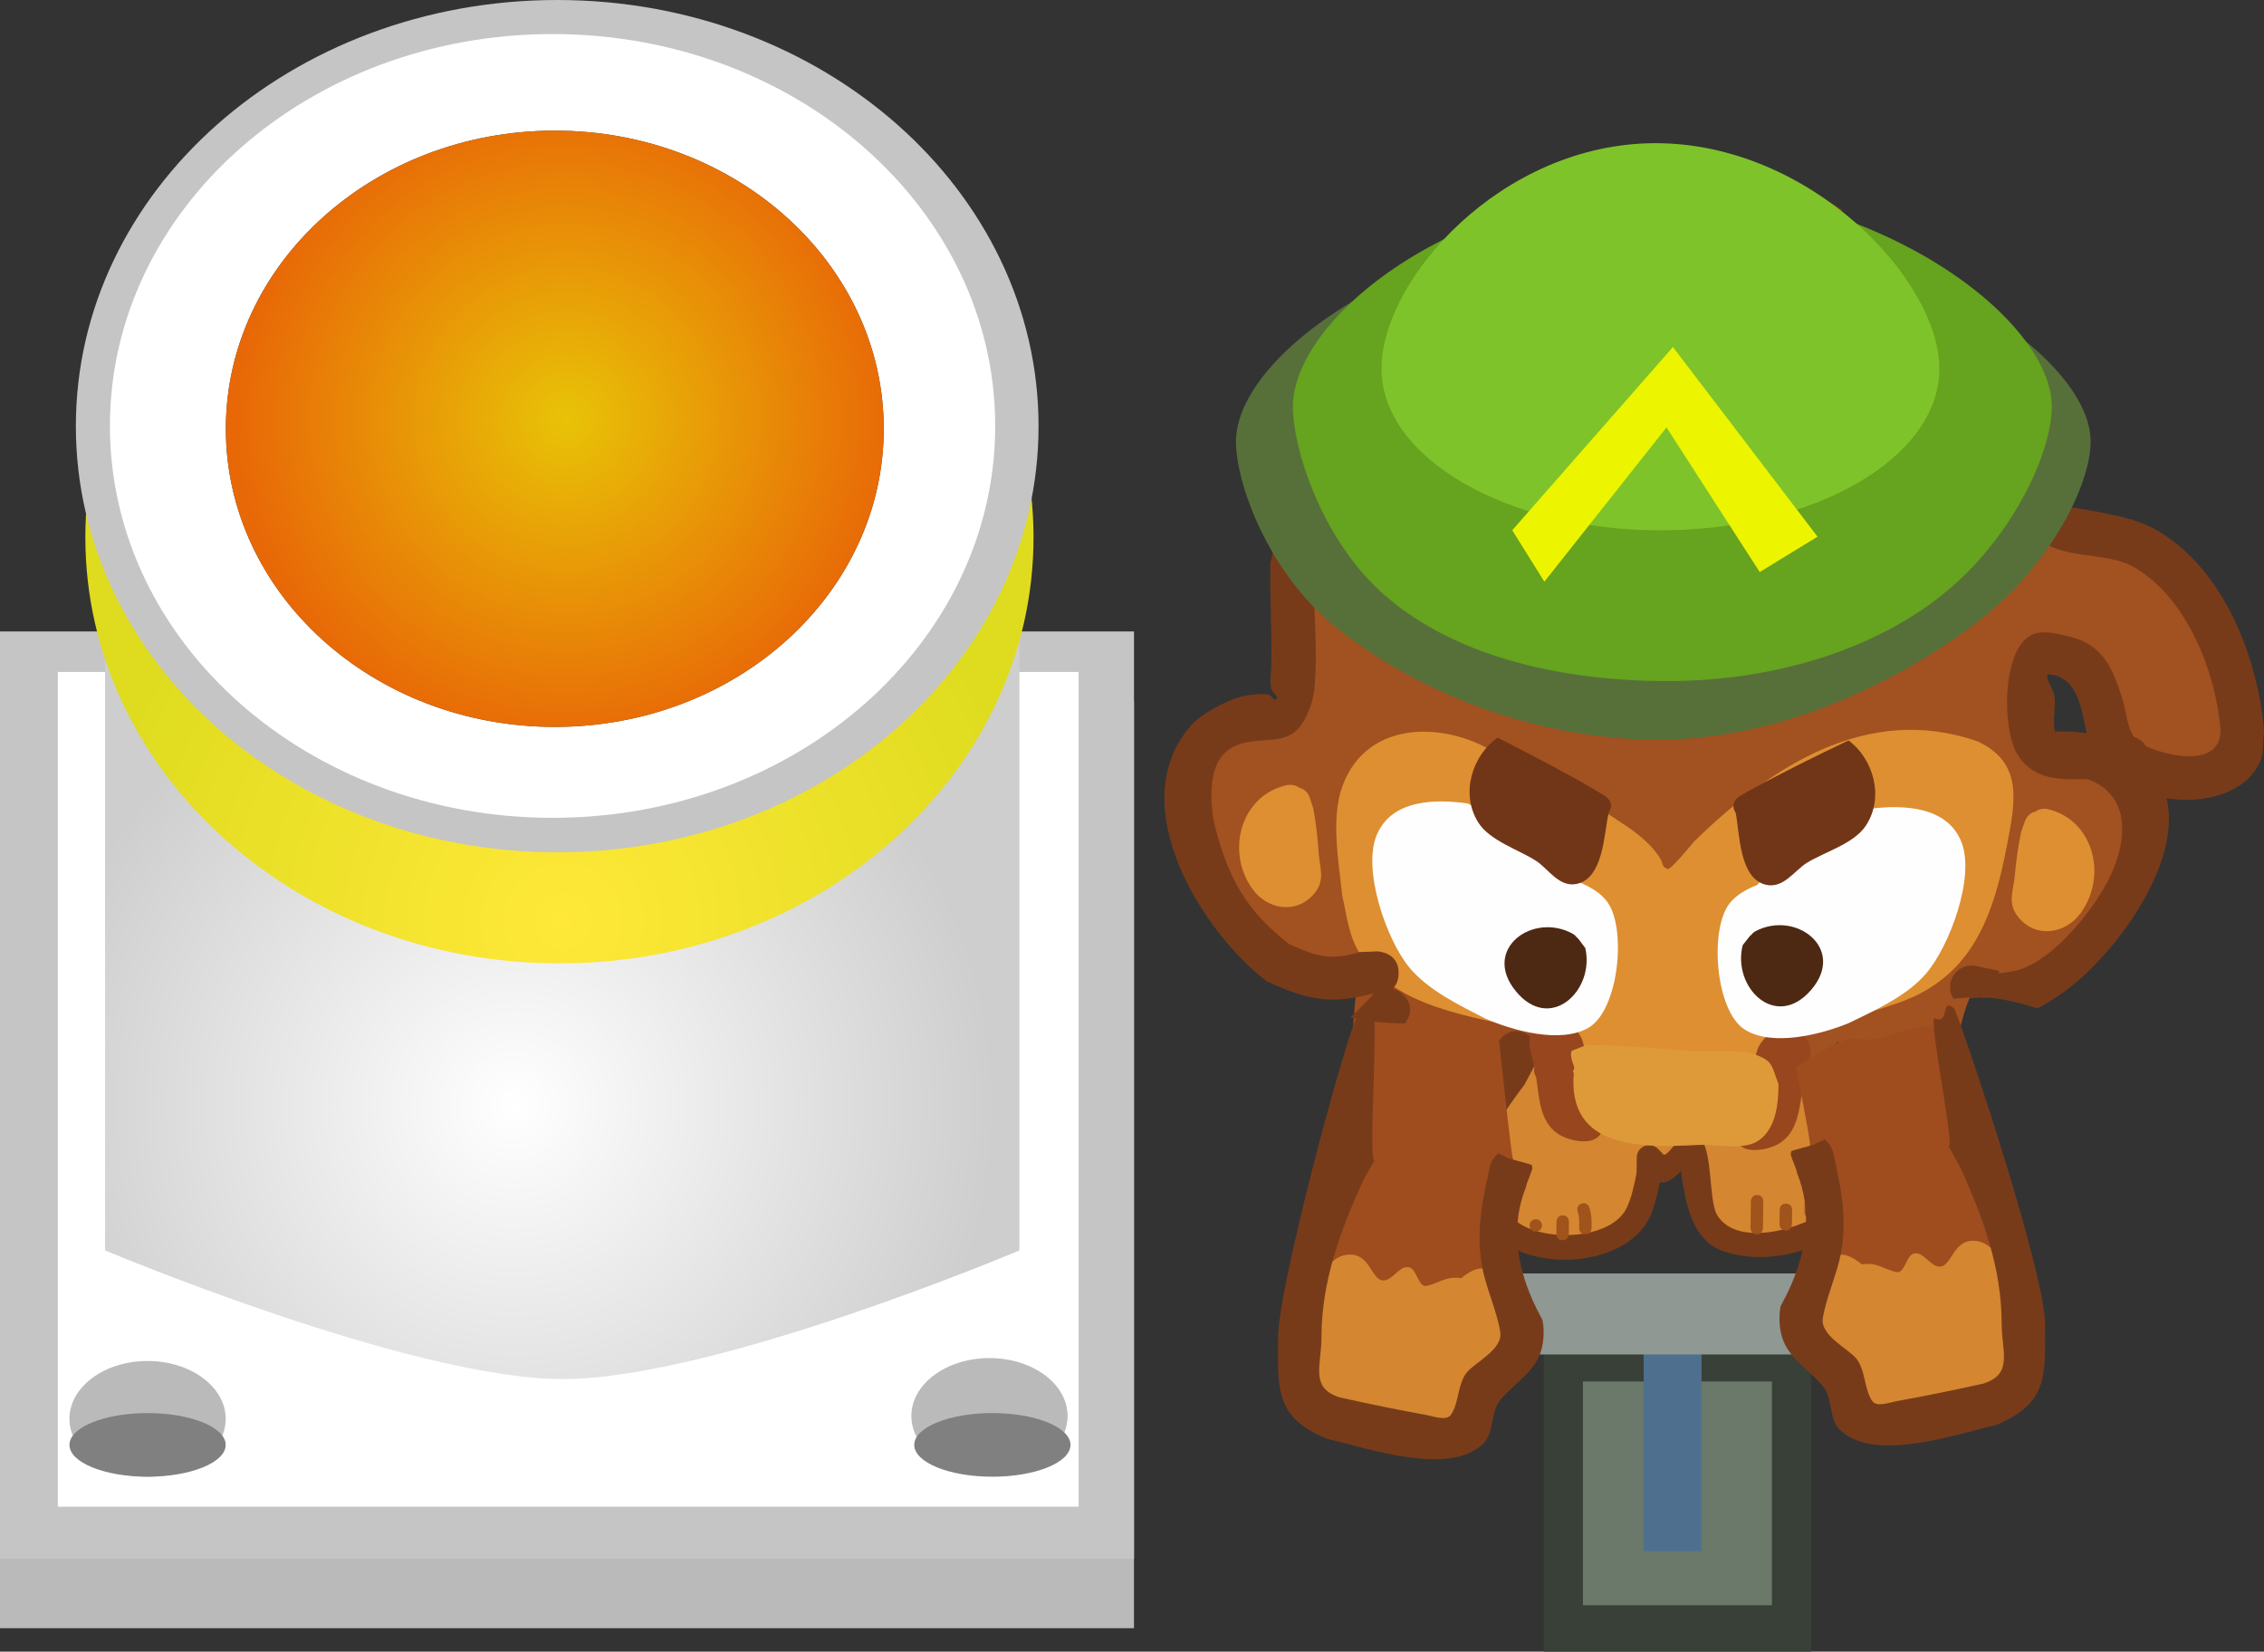 <svg version="1.1" xmlns="http://www.w3.org/2000/svg" xmlns:xlink="http://www.w3.org/1999/xlink" width="159.138" height="116.082" viewBox="0,0,159.138,116.082"><rect x="0" y="0" width="159.138" height="116.082" fill="#333333" stroke="none"/><defs><radialGradient cx="196.586" cy="200.464" r="33.834" gradientUnits="userSpaceOnUse" id="color-1"><stop offset="0" stop-color="#ffffff"/><stop offset="1" stop-color="#cecece"/></radialGradient><radialGradient cx="199.985" cy="187.542" r="33.324" gradientUnits="userSpaceOnUse" id="color-2"><stop offset="0" stop-color="#ffe838"/><stop offset="1" stop-color="#dfdc1f"/></radialGradient><radialGradient cx="200.224" cy="152.249" r="23.122" gradientUnits="userSpaceOnUse" id="color-3"><stop offset="0" stop-color="#e8c307"/><stop offset="1" stop-color="#e86807"/></radialGradient></defs><g transform="translate(-160.431,-122.783)"><g data-paper-data="{&quot;isPaintingLayer&quot;:true}" fill-rule="nonzero" stroke="none" stroke-linejoin="miter" stroke-miterlimit="10" stroke-dasharray="" stroke-dashoffset="0" style="mix-blend-mode: normal"><path d="M160.431,237.217v-65.173h79.709v65.173z" fill="#bababa" stroke-width="0" stroke-linecap="butt"/><path d="M160.431,232.337v-65.173h79.709v65.173z" fill="#c5c5c5" stroke-width="0" stroke-linecap="butt"/><path d="M164.498,228.676v-58.665h71.75v58.665z" fill="#ffffff" stroke-width="0" stroke-linecap="butt"/><path d="M235.473,222.3c0,2.246 -2.458,4.067 -5.491,4.067c-3.032,0 -5.491,-1.821 -5.491,-4.067c0,-2.246 2.458,-4.067 5.491,-4.067c3.032,0 5.491,1.821 5.491,4.067z" fill="#bababa" stroke-width="0" stroke-linecap="butt"/><path d="M176.295,222.503c0,2.246 -2.458,4.067 -5.491,4.067c-3.032,0 -5.491,-1.821 -5.491,-4.067c0,-2.246 2.458,-4.067 5.491,-4.067c3.032,0 5.491,1.821 5.491,4.067z" fill="#bababa" stroke-width="0" stroke-linecap="butt"/><path d="M176.295,224.334c0,1.235 -2.458,2.237 -5.491,2.237c-3.032,0 -5.491,-1.002 -5.491,-2.237c0,-1.235 2.458,-2.237 5.491,-2.237c3.032,0 5.491,1.002 5.491,2.237z" fill="#808080" stroke-width="0" stroke-linecap="butt"/><path d="M235.676,224.334c0,1.235 -2.458,2.237 -5.491,2.237c-3.032,0 -5.491,-1.002 -5.491,-2.237c0,-1.235 2.458,-2.237 5.491,-2.237c3.032,0 5.491,1.002 5.491,2.237z" fill="#808080" stroke-width="0" stroke-linecap="butt"/><path d="M167.817,210.664v-58.625h64.267v58.626c0,0 -21.341,9.042 -32.101,9.042c-10.662,0 -32.166,-9.042 -32.166,-9.042z" fill="url(#color-1)" stroke-width="0" stroke-linecap="butt"/><path d="M233.078,160.541c0,16.542 -14.919,29.951 -33.324,29.951c-18.404,0 -33.324,-13.41 -33.324,-29.951c0,-16.542 14.919,-29.951 33.324,-29.951c18.404,0 33.324,13.41 33.324,29.951z" fill="url(#color-2)" stroke-width="0" stroke-linecap="butt"/><path d="M233.431,152.734c0,16.542 -15.148,29.951 -33.834,29.951c-18.686,0 -33.834,-13.41 -33.834,-29.951c0,-16.542 15.148,-29.951 33.834,-29.951c18.686,0 33.834,13.41 33.834,29.951z" fill="#c5c5c5" stroke-width="0" stroke-linecap="butt"/><path d="M230.384,152.719c0,15.212 -13.93,27.543 -31.113,27.543c-17.183,0 -31.113,-12.331 -31.113,-27.543c0,-15.212 13.93,-27.543 31.113,-27.543c17.183,0 31.113,12.331 31.113,27.543z" fill="#ffffff" stroke-width="0" stroke-linecap="butt"/><path d="M222.55,152.918c0,11.573 -10.352,20.954 -23.122,20.954c-12.77,0 -23.122,-9.381 -23.122,-20.954c0,-11.573 10.352,-20.954 23.122,-20.954c12.77,0 23.122,9.381 23.122,20.954z" fill="#434343" stroke-width="0" stroke-linecap="butt"/><path d="M268.946,238.864v-22.237h18.786v22.237z" fill="#384038" stroke-width="0" stroke-linecap="butt"/><path d="M271.696,235.604v-15.726h13.286v15.726z" fill="#6a796a" stroke-width="0" stroke-linecap="butt"/><path d="M275.967,231.808v-18.407h4.067v18.407z" fill="#4e708e" stroke-width="0" stroke-linecap="butt"/><path d="M222.55,152.918c0,11.573 -10.352,20.954 -23.122,20.954c-12.77,0 -23.122,-9.381 -23.122,-20.954c0,-11.573 10.352,-20.954 23.122,-20.954c12.77,0 23.122,9.381 23.122,20.954z" fill="url(#color-3)" stroke-width="0" stroke-linecap="butt"/><path d="M288.227,196.347c-0.068,-0.096 -0.121,-0.22 -0.151,-0.379c-0.161,-0.856 0.695,-1.016 0.695,-1.016l0.707,-0.126c2.594,-0.83 6.216,-2.974 8.704,-2.971c0.439,0.335 0.882,0.673 1.321,1.021c-2.862,0.04 -4.698,0.559 -7.459,1.489c-1.384,0.092 -2.383,1.6 -3.296,2.582c-0.038,-0.025 -0.077,-0.049 -0.116,-0.073c0,0 -0.311,-0.192 -0.406,-0.528z" data-paper-data="{&quot;index&quot;:null}" fill="#9f4d1e" stroke-width="0.5" stroke-linecap="butt"/><path d="M256.414,190.214c0.095,-0.036 2.508,1.97 2.585,1.958c1.754,-0.268 3.348,1.155 4.942,1.618c0.947,0.275 1.736,0.083 2.239,0.553c0.04,-0.013 0.08,-0.027 0.121,-0.04l0.001,-0.043l1.181,0.014c0.481,0.006 0.866,0.4 0.86,0.881c-0.006,0.481 -0.4,0.866 -0.881,0.86l-0.838,-0.01c-1.132,0.379 -1.164,1.258 -1.315,2.04c-0.259,-0.616 -0.628,-1.172 -1.105,-1.589c-0.824,-0.721 -1.264,1.363 -2.081,0.637c-1.985,-0.147 -4.848,1.431 -6.82,0.744c0.248,-1.684 0.313,-7.317 1.112,-7.624z" data-paper-data="{&quot;index&quot;:null}" fill="#9f4d1e" stroke-width="0.5" stroke-linecap="butt"/><path d="M267.03,197.025c1.997,-0.568 4.291,1.027 6.068,1.656c2.164,0.766 4.681,0.461 6.887,0.049c2.722,-0.352 5.856,-2.66 8.651,-1.663c-0.066,0.068 -0.131,0.132 -0.196,0.193c-0.098,0.092 -0.843,0.647 -0.849,0.765c-0.023,0.477 0.916,1.135 1.092,1.509c1.979,1.995 2.677,4.429 2.677,7.181c0,0.218 -0.006,0.432 -0.017,0.645c-0.548,0.535 -1.233,0.983 -2.061,1.307c-1.937,1.131 -5.031,2.726 -7.398,2.07c-2.499,-0.692 -2.174,-4.246 -3.361,-5.899c-0.809,-1.127 -1.98,0.323 -2.166,1.026c-0.167,0.632 -0.344,1.264 -0.592,1.868c-1.156,2.232 -3.633,3.088 -6.341,2.677c-0.827,-0.126 -2.213,0.545 -2.907,-0.059c-0.954,-0.831 -1.783,-2.385 -2.186,-3.982c0.479,-1.609 0.865,-3.31 1.272,-4.838c0.281,-1.055 0.172,-2.384 -0.307,-3.509c0.422,-0.439 0.987,-0.785 1.732,-0.997z" data-paper-data="{&quot;index&quot;:null}" fill="#d48631" stroke-width="0.5" stroke-linecap="butt"/><path d="M264.095,203.905l0.319,-0.327c-0.326,-1.737 -0.426,-3.815 0.594,-5.209c0.375,1.003 0.443,2.161 0.205,3.057c-0.342,1.287 -0.67,2.707 -1.052,4.088c-0.084,-0.555 -0.11,-1.101 -0.065,-1.608z" data-paper-data="{&quot;index&quot;:null}" fill="#d48631" stroke-width="0.5" stroke-linecap="butt"/><path d="M291.768,206.715c0,-2.809 -0.709,-5.392 -2.754,-7.419c-0.142,-0.269 -1.012,-0.962 -1.02,-1.206c-0.002,-0.056 0.638,-0.548 1.03,-0.865c4.019,1.804 5.151,6.721 2.743,9.674c0.001,-0.061 0.001,-0.123 0.001,-0.184z" data-paper-data="{&quot;index&quot;:null}" fill="#d48631" stroke-width="0.5" stroke-linecap="butt"/><path d="M272.815,143.703c0.22,-1.229 0.09,-4.634 1.468,-5.299c1.519,-0.732 1.92,0.915 2.871,0.787c0.469,-0.063 0.279,-4.411 0.312,-4.531c0.143,-0.531 0.361,-1.139 0.83,-1.426c0.274,-0.167 0.565,0.399 0.885,0.379c0.157,-0.01 -0.231,-0.253 -0.233,-0.413c1.907,0.113 4.135,0.647 5.704,1.585c0.046,0.019 0.093,0.038 0.14,0.057c0.016,0.065 0.032,0.129 0.046,0.195c0.101,0.458 -0.222,1.215 0.213,1.39c0.182,0.073 0.59,-0.006 0.982,-0.064c0.184,-0.027 0.397,-0.364 0.582,-0.691c0.199,0.098 0.399,0.199 0.598,0.302c0.203,1.337 0.521,3.685 0.591,3.975c0.549,2.255 -0.477,3.242 -0.478,5.535c0.046,0.036 0.071,0.062 0.071,0.062l0.32,0.328c2.346,2.411 5.983,3.069 8.618,5.227c2.247,1.845 4.209,3.514 5.927,5.915c0.704,0.985 1.266,2.939 2.035,3.723c0.535,0.545 3.587,0.222 4.353,0.386c2.37,0.508 3.979,2.063 5.607,3.733c2.02,2.414 4.655,6.125 3.471,9.516c-0.285,0.815 -0.782,1.199 -1.361,1.767c-3.564,3.497 -7.123,0.21 -8.204,-3.675c-0.316,-0.815 -0.498,-1.66 -0.997,-2.39c-0.885,-1.296 -3.854,-2.883 -5.017,-0.91c-1.565,2.656 1.887,5.255 3.896,6.079c1.277,0.568 2.959,1.256 3.768,2.478c1.771,2.675 -0.172,7.663 -2.141,9.788c-0.88,0.949 -4.021,3.209 -7.613,5.38c-0.169,-0.01 -0.336,-0.016 -0.5,-0.016c-2.894,0.034 -4.736,0.553 -7.515,1.49c-1.541,0.103 -2.606,1.961 -3.604,2.894c-0.071,0.066 -0.475,0.371 -0.699,0.582c-0.272,-0.066 -0.497,-0.18 -0.666,-0.348c-0.143,-0.408 -1.429,-1.298 -1.138,-1.911c2.052,-4.319 14.843,-12.626 15.359,-15.441c0.232,-1.265 0.188,-3.469 -1.146,-3.8c-1.366,-0.34 -3.534,0.143 -4.988,0.125c-4.888,-0.059 -8.679,0.755 -12.427,3.998c-1.144,0.99 -1.816,2.683 -2.805,3.825c-0.381,0.439 -0.667,1.24 -1.248,1.218c-0.882,-0.032 -1.337,-1.53 -1.593,-2.188c-0.549,-1.536 -2.954,-0.848 -4.186,-1.827c-2.757,-2.192 -5.316,-5.129 -8.297,-6.081c-2.026,-0.647 -3.373,-1.361 -5.376,-0.589c-0.768,0.372 -2.737,1.118 -3.194,1.877c-1.066,1.77 0.049,6.271 0.18,8.243c0.074,1.118 2.035,4.898 0.951,5.727c-0.975,0.746 -5.883,-0.375 -6.941,-0.81c-3.484,-2.144 -7.127,-8.651 -5.137,-12.799c0.869,-1.812 3.015,-2.764 4.921,-3.033c1.118,-0.158 2.054,-0.512 1.836,-0.719c0.664,-3.763 0.392,-6.466 0.745,-10.322c0.163,-1.778 0.769,-3.713 1.233,-5.442c0.481,-1.792 1.19,-3.003 2.122,-4.515c2.084,-2.058 4.878,-3.827 7.595,-5.03c2.819,-1.248 6.671,-1.572 9.094,-3.504c0,0 0.016,-0.012 0.045,-0.031c0.045,-0.254 0.091,-0.507 0.136,-0.761z" data-paper-data="{&quot;index&quot;:null}" fill="#a25121" stroke-width="0.5" stroke-linecap="butt"/><path d="M289.303,196.985c0.703,-0.758 -0.162,-3.81 1.038,-3.874c2.709,-0.895 6.659,-1.361 9.449,-1.356c-1.67,0.989 -1.436,5.362 -3.149,6.433c-2.616,1.635 -7.057,-0.195 -8.461,-0.283c0.334,-0.283 1.007,-0.795 1.122,-0.92z" data-paper-data="{&quot;index&quot;:null}" fill="#a25121" stroke-width="0.5" stroke-linecap="butt"/><path d="M266.078,176.171c3.108,0.972 5.944,2.858 8.631,4.641c0.883,0.586 1.885,1.408 2.424,2.317c0.235,0.397 0.08,0.548 0.504,0.731c0.22,0.095 1.674,-1.704 1.845,-1.904c5.35,-5.23 12.143,-9.778 19.938,-7.074c3.236,1.486 2.662,4.247 2.116,7.136c-0.95,5.028 -2.391,9.341 -7.538,11.202c-2.316,0.833 -4.793,1.385 -7.074,2.261c-1.071,0.411 -1.421,1.326 -2.69,1.561c-3.266,0.605 -7.493,-0.428 -10.856,-0.472c-2.239,0.189 -3.245,-0.909 -5.286,-1.381c-4.045,-0.935 -9.509,-1.544 -12.048,-5.344c-0.821,-1.229 -0.942,-2.73 -1.273,-4.138c-0.233,-2.345 -0.812,-5.401 0.016,-7.665c1.78,-4.868 7.585,-4.516 11.011,-2.177c0,0 0.163,0.111 0.28,0.306z" data-paper-data="{&quot;index&quot;:null}" fill="#de8f31" stroke-width="0.5" stroke-linecap="butt"/><path d="M297.501,192.148c0.01,-0.842 0.701,-1.516 1.542,-1.506c0.113,0.001 0.223,0.015 0.329,0.04l1.586,0.337l-0.037,0.172c0.349,-0.04 0.697,-0.089 1.042,-0.156c2.469,-0.479 5.172,-3.788 6.351,-5.824c1.818,-3.138 1.951,-6.585 -1.174,-7.675c-1.791,0.06 -3.684,0.112 -4.838,-1.624c-1.185,-1.782 -1.173,-7.408 0.887,-8.484c0.793,-0.414 1.81,-0.11 2.682,0.089c2.42,0.554 3.117,2.354 3.765,4.463c0.259,0.844 0.3,1.888 0.797,2.597c0.285,0.092 0.626,0.277 0.829,0.648c1.738,0.776 5.187,1.474 5.258,-1.088c-0.316,-4.035 -2.299,-9.181 -5.918,-11.393c-1.861,-1.138 -4.252,-0.671 -6.153,-1.618c-2.107,-1.049 -2.143,-2.569 -3.331,-4.287c-1.604,-2.319 -3.615,-4.006 -5.555,-5.986c-1.968,-1.817 -5.976,-1.811 -7.559,-3.818c-1.368,-1.735 -0.871,-5.427 -1.047,-7.461c-0.059,-0.686 -0.411,-2.199 -0.641,-3.392c-0.517,0.347 -0.918,1.189 -1.453,0.96c-0.907,-0.39 -1.117,-1.631 -1.61,-2.487c-0.129,-0.224 -0.257,-0.452 -0.382,-0.683c0.644,0.224 1.25,0.496 1.781,0.813c1.691,0.688 3.633,1.699 5.261,2.734c0.218,1.708 0.004,3.681 0.195,5.128c0.11,0.836 -0.184,1.821 0.3,2.512c0.479,0.685 1.631,0.388 2.411,0.687c1.882,0.72 3.342,1.478 4.854,2.806c2.914,2.997 5.016,5.748 7.335,9.167c0.476,0.702 1.296,0.633 2.015,0.776c1.773,0.353 3.574,0.59 5.155,1.539c4.621,2.773 6.986,8.936 7.391,14.054c-0.112,0.754 0.013,1.585 -0.336,2.263c-1.11,2.158 -3.899,2.827 -6.515,2.443c1.102,4.593 -3.537,10.731 -6.735,13.244c-0.517,0.406 -1.426,1.051 -2.361,1.522c-1.358,-0.462 -2.798,-0.784 -4.062,-0.784c-0.656,0.008 -1.257,0.04 -1.828,0.097c-0.149,-0.239 -0.234,-0.522 -0.23,-0.824zM305.239,174.184l0.8,0.017c0.415,0.05 0.76,0.082 1.068,0.115c-0.394,-1.83 -0.644,-3.924 -2.607,-4.135c-0.51,-0.055 0.253,0.996 0.333,1.503c0.132,0.836 -0.158,1.728 0.047,2.543c0.207,-0.045 0.358,-0.043 0.358,-0.043z" data-paper-data="{&quot;index&quot;:null}" fill="#783b1a" stroke-width="0.5" stroke-linecap="butt"/><path d="M280.275,133.827c-0.257,0.466 -1.014,0.442 -1.348,0.857c-0.479,0.594 -0.094,3.302 -0.102,3.995c0,0 -0.004,0.363 -0.186,0.732c0.1,0.393 0.057,0.892 -0.448,1.385c-1.091,1.065 -2.155,-0.026 -2.155,-0.026l-0.47,-0.626c-0.112,-0.275 -0.265,-0.528 -0.432,-0.774c-0.046,1.711 -0.609,3.78 -0.763,5.155c0,0 -0.113,1.003 -0.971,1.285c-0.341,0.375 -0.815,0.499 -0.815,0.499c-3.849,0.998 -7.047,1.957 -10.685,3.522c-1.638,0.705 -3.818,1.654 -4.982,3.071c-2.112,2.571 -3.471,6.652 -4.164,9.84c-0.024,2.798 0.342,5.643 0.068,8.442c-0.092,0.94 -0.498,2.085 -1.124,2.792c-1.31,1.479 -3.733,0.167 -5.304,1.86c-1.053,1.134 -0.903,3.723 -0.547,5.084c0.953,3.648 2.203,5.885 5.197,8.217c1.921,0.868 2.884,1.178 4.943,0.562l1.249,-0.049c0,0 1.524,0.018 1.506,1.542c-0.006,0.509 -0.18,0.846 -0.409,1.069c0.217,0.055 0.447,0.174 0.682,0.384c0.958,0.859 0.382,1.802 0.179,2.075c-1.294,-0.037 -2.641,-0.103 -3.838,-0.436c0.537,-0.5 1.045,-1.004 1.506,-1.521c0,0 0.039,-0.044 0.111,-0.107l-0.146,-0.027c-2.913,0.809 -4.671,0.365 -7.359,-0.882c-4.527,-3.448 -10.165,-12.397 -5.348,-17.942c0.738,-0.849 2.458,-1.768 3.539,-2.05c0.603,-0.157 1.239,-0.222 1.862,-0.183c0.241,0.015 0.515,0.547 0.638,0.339c0.146,-0.245 -0.345,-0.482 -0.385,-0.765c-0.084,-0.588 0.014,-1.189 0.021,-1.783c0.028,-2.329 -0.105,-4.634 -0.071,-6.959c0.779,-3.73 2.334,-8.459 4.845,-11.447c3.908,-4.649 11.263,-6.068 16.841,-7.494c0.164,-1.909 0.174,-3.921 0.486,-5.765c0.166,-0.981 -0.163,-2.464 0.734,-2.894c1.182,-0.567 2.25,-0.229 3.147,0.483c0.068,-0.862 0.246,-1.689 0.661,-2.366c0.002,-0.004 0.005,-0.008 0.007,-0.012c0.591,0.017 1.169,0.078 1.755,0.269c0.71,0 1.49,0.066 2.279,0.196c-0.061,0.161 -0.13,0.313 -0.207,0.453z" data-paper-data="{&quot;index&quot;:null}" fill="#783b1a" stroke-width="0.5" stroke-linecap="butt"/><path d="M265.165,197.166l0.517,-1.058c0,0 0.698,-1.355 2.053,-0.657c1.355,0.698 0.657,2.053 0.657,2.053l-0.811,1.52c-0.757,0.982 -1.449,2.02 -2.124,3.072c0.049,-0.191 0.098,-0.38 0.148,-0.566c0.334,-1.256 0.117,-2.901 -0.621,-4.126c0.06,-0.08 0.12,-0.159 0.181,-0.238z" data-paper-data="{&quot;index&quot;:null}" fill="#783b1a" stroke-width="0.5" stroke-linecap="butt"/><path d="M290.921,208.262c-2.013,2.431 -6.371,3.547 -9.43,2.432c-1.66,-0.605 -2.304,-2.335 -2.621,-3.913c-0.085,-0.424 -0.244,-1.148 -0.264,-1.706c-0.438,0.463 -1.075,0.937 -1.498,0.787c-0.18,0.918 -0.453,2.061 -0.872,2.768c-2.058,3.473 -9.057,3.56 -11.208,0.389c-0.45,-0.663 -0.681,-1.482 -0.796,-2.318c0.294,-0.953 0.553,-1.946 0.799,-2.922c0.847,0.026 0.837,0.881 0.837,0.881c-0.015,1.057 -0.009,2.497 0.625,3.418c1.41,2.05 7.007,2.084 8.252,-0.349c0.351,-0.685 0.585,-1.754 0.721,-2.521l0.013,-1.081c0.006,-0.481 0.4,-0.866 0.881,-0.86c0.24,0.003 0.457,0.103 0.613,0.262l0.415,0.425c0.067,-0.015 0.13,-0.044 0.187,-0.09c0.609,-0.484 1.042,-1.695 2.236,-1.124c1.025,0.49 0.705,4.345 1.295,5.393c1.466,2.605 7.019,0.81 8.467,-0.976c0.219,-0.268 0.439,-0.535 0.658,-0.803l0.285,-0.422c0,0 0.31,-0.454 0.798,-0.394c0.031,0.385 0.046,0.777 0.046,1.175c0,0.36 -0.017,0.711 -0.04,1.06c-0.133,0.162 -0.266,0.325 -0.399,0.487z" data-paper-data="{&quot;index&quot;:null}" fill="#783b1a" stroke-width="0.5" stroke-linecap="butt"/><path d="M264.127,204.64c0,0 0.007,-0.568 0.468,-0.781c-0.146,0.576 -0.296,1.158 -0.456,1.732c-0.013,-0.327 -0.015,-0.647 -0.012,-0.951z" data-paper-data="{&quot;index&quot;:null}" fill="#783b1a" stroke-width="0.5" stroke-linecap="butt"/><path d="M288.655,196.658c0.214,-0.156 0.417,-0.248 0.608,-0.294c-0.284,0.33 -0.556,0.646 -0.823,0.895c-0.045,0.043 -0.23,0.185 -0.415,0.337c0.052,-0.312 0.226,-0.643 0.63,-0.938z" data-paper-data="{&quot;index&quot;:null}" fill="#783b1a" stroke-width="0.5" stroke-linecap="butt"/><path d="M268.114,197.062c-0.229,-0.829 -0.395,-1.742 0.547,-2.388c1.134,-0.777 2.446,0.081 2.922,1.057c0.573,1.175 -0.15,3.008 0.285,4.247c0.238,0.678 1.645,1.631 1.046,2.528c-0.593,0.888 -2.365,0.402 -3.02,-0.063c-1.231,-0.872 -1.272,-2.485 -1.484,-3.954c-0.154,-0.244 -0.151,-0.521 -0.151,-0.521l0.027,-0.184c-0.038,-0.176 -0.083,-0.348 -0.136,-0.514c0,0 -0.027,-0.085 -0.037,-0.208z" data-paper-data="{&quot;index&quot;:null}" fill="#98461d" stroke-width="0.5" stroke-linecap="butt"/><path d="M287.447,197.967c-0.057,0.164 -0.106,0.335 -0.149,0.511l0.023,0.185c0,0 -0.003,0.278 -0.163,0.518c-0.247,1.463 -0.327,3.074 -1.579,3.917c-0.666,0.448 -2.449,0.892 -3.02,-0.01c-0.578,-0.911 0.852,-1.831 1.106,-2.503c0.465,-1.229 -0.214,-3.078 0.387,-4.239c0.499,-0.964 1.832,-1.79 2.947,-0.986c0.673,0.486 0.758,1.099 0.659,1.713c-0.037,0.231 -0.101,0.463 -0.169,0.688c-0.013,0.124 -0.042,0.208 -0.042,0.208z" data-paper-data="{&quot;index&quot;:null}" fill="#98461d" stroke-width="0.5" stroke-linecap="butt"/><path d="M283.241,144.204c-0.202,-0.118 -0.39,-0.337 -0.385,-0.745c0.01,-0.871 0.881,-0.86 0.881,-0.86l0.964,0.559c0.423,1.107 0.865,2.142 1.251,3.255c0.248,0.089 0.552,0.303 0.545,0.819c-0.01,0.871 -0.881,0.86 -0.881,0.86l-0.17,-0.013c-0.049,0.01 -0.095,0.016 -0.14,0.019c-3.319,0.52 -5.914,1.951 -9.413,1.324c0,0 -0.857,-0.153 -0.704,-1.011c0.153,-0.857 1.011,-0.704 1.011,-0.704c2.923,0.523 5.25,-0.559 7.954,-1.156c-0.288,-0.795 -0.6,-1.554 -0.914,-2.347z" data-paper-data="{&quot;index&quot;:null}" fill="#843e18" stroke-width="0.5" stroke-linecap="butt"/><path d="M271.056,198.176c-0.22,-0.04 0.135,-0.167 -0.011,-0.519c-0.333,-0.805 -0.121,-1.027 -0.121,-1.027l1,-0.395c2.55,-0.01 5.01,0.251 7.542,0.429c1.224,0.086 3.038,-0.154 4.189,0.196c1.448,0.441 1.303,0.88 1.789,2.125c-0.011,1.311 -0.145,3.033 -1.337,3.915c-1.08,0.799 -3.005,0.286 -4.242,0.35c-4.021,0.206 -9.287,0.343 -8.809,-5.075z" data-paper-data="{&quot;index&quot;:null}" fill="#de9a39" stroke-width="0.5" stroke-linecap="butt"/><path d="M283.97,184.967c0.062,-0.094 0.119,-0.149 0.119,-0.149l0.178,-0.169c2.388,-1.939 4.903,-3.715 7.69,-5.033c2.246,-0.275 5.359,-0.179 6.351,2.365c0.963,2.47 -0.856,7.321 -2.499,9.233c-1.357,1.578 -3.599,2.588 -5.422,3.473c-1.93,0.794 -5.343,1.678 -7.298,0.471c-2.068,-1.277 -2.521,-6.982 -1.108,-8.852c0.482,-0.637 1.235,-1.032 1.99,-1.338z" data-paper-data="{&quot;index&quot;:null}" fill="#fffeff" stroke-width="0.5" stroke-linecap="butt"/><path d="M270.397,187.515c0.062,0.044 0.097,0.081 0.097,0.081l0.493,0.657c0.689,2.986 -2.467,5.978 -4.881,3.035c-2.433,-2.965 1.226,-5.611 4.032,-4.019c0,0 0.147,0.086 0.259,0.247z" data-paper-data="{&quot;index&quot;:null}" fill="#4d2813" stroke-width="0.5" stroke-linecap="butt"/><path d="M283.801,188.244c2.843,-1.524 6.438,1.209 3.934,4.115c-2.485,2.884 -5.568,-0.183 -4.807,-3.151l0.508,-0.645c0,0 0.036,-0.035 0.099,-0.078c0.116,-0.158 0.265,-0.24 0.265,-0.24z" data-paper-data="{&quot;index&quot;:null}" fill="#4d2813" stroke-width="0.5" stroke-linecap="butt"/><path d="M273.42,186.186c1.368,1.903 0.777,7.596 -1.32,8.822c-1.984,1.16 -5.374,0.194 -7.285,-0.646c-1.802,-0.928 -4.019,-1.992 -5.337,-3.602c-1.597,-1.951 -3.298,-6.844 -2.276,-9.291c1.053,-2.52 4.168,-2.54 6.406,-2.212c2.754,1.384 5.225,3.221 7.566,5.217l0.174,0.173c0,0 0.055,0.057 0.115,0.152c0.747,0.324 1.49,0.737 1.957,1.386z" data-paper-data="{&quot;index&quot;:null}" fill="#fffeff" stroke-width="0.5" stroke-linecap="butt"/><path d="M282.436,179.918c-0.009,-0.015 -0.019,-0.03 -0.028,-0.045c-0.414,-0.71 0.296,-1.124 0.296,-1.124l0.577,-0.336c2.297,-1.272 4.709,-2.461 7.086,-3.589c1.707,1.258 2.559,3.965 1.21,5.997c-0.847,1.275 -2.918,1.844 -4.153,2.613c-0.855,0.533 -1.637,1.824 -2.873,1.53c-1.867,-0.444 -1.828,-3.579 -2.115,-5.045z" data-paper-data="{&quot;index&quot;:null}" fill="#713617" stroke-width="0.5" stroke-linecap="butt"/><path d="M271.266,184.905c-1.243,0.264 -1.993,-1.046 -2.835,-1.599c-1.216,-0.799 -3.273,-1.417 -4.089,-2.712c-1.3,-2.064 -0.383,-4.75 1.354,-5.966c2.35,1.185 4.732,2.432 6.998,3.759l0.568,0.35c0,0 0.7,0.431 0.268,1.131c-0.009,0.015 -0.019,0.03 -0.029,0.044c-0.322,1.458 -0.359,4.593 -2.235,4.992z" data-paper-data="{&quot;index&quot;:null}" fill="#713617" stroke-width="0.5" stroke-linecap="butt"/><path d="M271.271,188.675c0.062,0.044 0.097,0.081 0.097,0.081l0.493,0.657c0.689,2.986 -2.467,5.978 -4.881,3.035c-2.433,-2.965 1.226,-5.611 4.032,-4.019c0,0 0.147,0.086 0.259,0.247z" data-paper-data="{&quot;index&quot;:null}" fill="#4d2813" stroke-width="0.5" stroke-linecap="butt"/><path d="M283.909,209.532c-0.435,-0.005 -0.43,-0.441 -0.43,-0.441c0.007,-0.581 0.016,-1.306 0.023,-1.887c0,0 0.005,-0.435 0.441,-0.43c0.435,0.005 0.43,0.441 0.43,0.441c-0.007,0.581 -0.014,1.161 -0.021,1.742l-0.002,0.145c0,0 -0.005,0.435 -0.441,0.43z" data-paper-data="{&quot;index&quot;:null}" fill="#a0531a" stroke-width="0.5" stroke-linecap="butt"/><path d="M285.945,209.266c-0.435,-0.005 -0.43,-0.441 -0.43,-0.441c0.003,-0.29 0.009,-0.726 0.012,-1.016c0,0 0.005,-0.435 0.441,-0.43c0.435,0.005 0.43,0.441 0.43,0.441c-0.003,0.29 -0.007,0.581 -0.01,0.871l-0.002,0.145c0,0 -0.005,0.435 -0.441,0.43z" data-paper-data="{&quot;index&quot;:null}" fill="#a0531a" stroke-width="0.5" stroke-linecap="butt"/><path d="M287.697,208.416c-0.435,-0.005 -0.43,-0.441 -0.43,-0.441c0.002,-0.145 0.005,-0.435 0.007,-0.581c0,0 0.005,-0.435 0.441,-0.43c0.435,0.005 0.43,0.441 0.43,0.441c-0.002,0.145 -0.003,0.29 -0.005,0.435l-0.002,0.145c0,0 -0.005,0.435 -0.441,0.43z" data-paper-data="{&quot;index&quot;:null}" fill="#a0531a" stroke-width="0.5" stroke-linecap="butt"/><path d="M271.861,209.532c-0.435,-0.005 -0.43,-0.441 -0.43,-0.441l0.005,-0.435c0.007,-0.248 -0.035,-0.5 -0.114,-0.735c0,0 -0.133,-0.415 0.282,-0.547c0.415,-0.133 0.547,0.282 0.547,0.282c0.1,0.326 0.156,0.67 0.155,1.011l-0.005,0.435c0,0 -0.005,0.435 -0.441,0.43z" data-paper-data="{&quot;index&quot;:null}" fill="#a0531a" stroke-width="0.5" stroke-linecap="butt"/><path d="M270.259,209.948c-0.435,-0.005 -0.43,-0.441 -0.43,-0.441c0.002,-0.145 0.009,-0.726 0.01,-0.871c0,0 0.005,-0.435 0.441,-0.43c0.435,0.005 0.43,0.441 0.43,0.441c-0.002,0.145 -0.003,0.29 -0.005,0.435l-0.005,0.435c0,0 -0.005,0.435 -0.441,0.43z" data-paper-data="{&quot;index&quot;:null}" fill="#a0531a" stroke-width="0.5" stroke-linecap="butt"/><path d="M267.949,208.904c0.003,-0.24 0.2,-0.433 0.441,-0.43c0.24,0.003 0.433,0.2 0.43,0.441c-0.003,0.24 -0.2,0.433 -0.441,0.43c-0.24,-0.003 -0.433,-0.2 -0.43,-0.441z" data-paper-data="{&quot;index&quot;:null}" fill="#a0531a" stroke-width="0.5" stroke-linecap="butt"/><path d="M251.774,178.16c0.524,0.098 0.714,0.662 0.714,0.662l0.258,0.796c0.201,1.083 0.304,2.062 0.379,3.155c0.071,1.024 0.492,1.886 -0.341,2.846c-1.274,1.469 -3.347,1.083 -4.382,-0.443c-1.855,-2.736 -0.636,-6.587 2.539,-7.22c0,0 0.487,-0.09 0.831,0.204z" fill="#de8f31" stroke-width="0.5" stroke-linecap="butt"/><path d="M304.341,179.644c3.159,0.71 4.284,4.588 2.364,7.279c-1.071,1.501 -3.153,1.836 -4.391,0.337c-0.809,-0.98 -0.367,-1.831 -0.272,-2.853c0.102,-1.091 0.228,-2.067 0.455,-3.145l0.277,-0.789c0,0 0.204,-0.559 0.73,-0.645c0.352,-0.286 0.836,-0.184 0.836,-0.184z" data-paper-data="{&quot;index&quot;:null}" fill="#de8f31" stroke-width="0.5" stroke-linecap="butt"/><path d="M254.803,217.978v-5.694h45.823v5.694z" fill="#909893" stroke-width="0" stroke-linecap="butt"/><path d="M300.727,208.16c0.217,1.142 0.623,2.964 -0.804,3.752c-0.56,0.309 -1.32,-0.895 -1.844,-0.528c-0.66,0.463 -1.336,1.239 -2.135,1.137c-0.44,-0.056 -0.679,-1.05 -1.286,-0.694c-0.61,0.358 -1.031,1.204 -1.738,1.216c-0.972,0.017 -1.547,-1.968 -2.444,-1.592c-0.205,0.086 -0.009,0.534 -0.208,0.634c-0.066,0.033 -0.133,0.063 -0.201,0.09l0.018,0.035l-0.916,0.47c-0.229,0.12 -0.508,0.137 -0.761,0.023c-0.399,-0.179 -0.597,-0.621 -0.482,-1.03l0.229,-0.871c0.09,-2.262 0.602,-5.385 -0.508,-7.485c0.137,-0.039 -1.007,-5.571 -0.961,-5.591c0.947,-0.414 3.345,-2.33 4.471,-1.911c2.373,0.217 3.572,-1.38 5.558,-0.683c0.27,0.095 0.837,3.401 1.34,5.932c0.304,1.532 0.585,2.78 0.763,2.859c0.14,0.061 0.28,0.127 0.42,0.198c0.655,1.287 1.22,2.624 1.489,4.039z" data-paper-data="{&quot;index&quot;:null}" fill="#9f4d1e" stroke-width="0.5" stroke-linecap="butt"/><path d="M287.931,213.712c-0.378,-0.497 0.044,-1.034 0.044,-1.034l0.191,-0.201c0.868,-1.533 1.629,-2.067 3.14,-0.83c1.059,-0.182 1.64,0.396 2.439,0.541c0.595,0.108 0.658,-1.211 1.254,-1.312c0.665,-0.113 1.124,0.949 1.798,0.928c0.871,-0.026 0.911,-2.096 2.662,-1.785c1.209,0.215 2.065,1.931 2.354,2.925c0.795,2.736 0.499,6.85 -1.905,8.627c-1.756,0.667 -6.988,1.522 -8.609,0.233c-1.37,-1.091 -0.475,-2.8 -1.36,-3.892c-0.387,-0.478 -1.339,-0.076 -1.773,-0.512c-0.864,-0.87 -0.601,-2.404 -0.236,-3.688z" data-paper-data="{&quot;index&quot;:null}" fill="#d48631" stroke-width="0.5" stroke-linecap="butt"/><path d="M289.294,203.82c0.531,2.362 0.968,4.434 0.567,6.87c-0.264,1.603 -1.058,3.192 -1.303,4.752c-0.19,1.213 1.825,2.153 2.362,2.835c0.646,0.82 0.525,2.057 1.086,2.938c0.32,0.503 1.201,0.143 1.788,0.037c1.989,-0.359 4.054,-0.782 6.042,-1.226c2.13,-0.67 1.292,-2.241 1.292,-4.225c-0.001,-3.899 -1.311,-7.472 -2.925,-10.998l-0.755,-1.365c-0.014,-0.025 -0.028,-0.051 -0.041,-0.078c0.452,0.157 -1.472,-9.222 -0.98,-9.002c1.112,0.484 0.363,-1.6 1.386,-0.673c1.223,3.088 6.361,18.73 6.363,22.116c0.003,3.617 0.286,5.596 -3.462,7.144c-2.816,0.637 -8.591,2.679 -10.97,0.313c-0.777,-0.772 -0.478,-2.232 -1.193,-3.062c-1.46,-1.694 -3.108,-2.241 -3.037,-4.922c0.006,-0.217 0.032,-0.443 0.073,-0.677c0.251,-0.478 0.504,-0.954 0.727,-1.467c1.12,-2.576 1.501,-5.227 0.435,-7.902c-0.018,-0.247 -0.367,-0.943 -0.448,-1.317c0.009,-0.072 0.022,-0.148 0.042,-0.225c0.252,-0.105 1.406,-0.38 1.593,-0.462c0.226,-0.099 0.477,-0.226 0.744,-0.357c0.479,0.352 0.614,0.951 0.614,0.951z" data-paper-data="{&quot;index&quot;:null}" fill="#783b1a" stroke-width="0.5" stroke-linecap="butt"/><path d="M256.208,197.091c0.14,-0.071 2.78,-0.387 2.92,-0.448c2.628,-1.173 1.519,-1.593 4.411,-1.857c1.125,-0.419 1.274,0.497 2.221,0.911c0.046,0.02 0.902,8.552 1.039,8.591c-1.11,2.099 -0.599,5.223 -0.508,7.485l0.229,0.871c0.115,0.408 -0.083,0.851 -0.482,1.03c-0.254,0.114 -0.533,0.097 -0.761,-0.023l-0.916,-0.47l0.018,-0.035c-0.068,-0.027 -0.135,-0.057 -0.201,-0.09c-0.199,-0.1 -0.003,-0.548 -0.208,-0.634c-0.897,-0.376 -1.472,1.609 -2.444,1.592c-0.707,-0.012 -1.128,-0.858 -1.738,-1.216c-0.606,-0.356 -0.846,0.637 -1.286,0.694c-0.8,0.102 -1.475,-0.674 -2.135,-1.137c-0.524,-0.367 -1.284,0.837 -1.844,0.528c-1.427,-0.787 -1.021,-2.61 -0.804,-3.752c0.269,-1.416 1.834,-10.753 2.489,-12.039z" data-paper-data="{&quot;index&quot;:null}" fill="#9f4d1e" stroke-width="0.5" stroke-linecap="butt"/><path d="M266.515,214.682c0.365,1.284 0.628,2.819 -0.236,3.688c-0.433,0.436 -1.385,0.034 -1.773,0.512c-0.886,1.093 0.01,2.802 -1.36,3.892c-1.621,1.29 -6.852,0.435 -8.609,-0.233c-2.404,-1.778 -2.701,-5.892 -1.905,-8.627c0.289,-0.994 1.145,-2.71 2.354,-2.925c1.751,-0.311 1.792,1.758 2.662,1.785c0.674,0.02 1.133,-1.042 1.798,-0.928c0.597,0.102 0.659,1.42 1.254,1.312c0.799,-0.145 1.38,-0.722 2.439,-0.541c1.511,-1.237 2.272,-0.703 3.14,0.83l0.191,0.201c0,0 0.423,0.536 0.044,1.034z" data-paper-data="{&quot;index&quot;:null}" fill="#d48631" stroke-width="0.5" stroke-linecap="butt"/><path d="M265.765,203.839c0.267,0.131 0.519,0.258 0.745,0.357c0.187,0.082 1.341,0.357 1.593,0.462c0.02,0.077 0.033,0.153 0.042,0.225c-0.081,0.373 -0.43,1.07 -0.448,1.317c-1.066,2.674 -0.686,5.326 0.435,7.902c0.223,0.512 0.476,0.988 0.727,1.467c0.041,0.234 0.067,0.46 0.073,0.677c0.071,2.681 -1.577,3.228 -3.037,4.922c-0.715,0.83 -0.416,2.29 -1.193,3.062c-2.379,2.366 -8.154,0.324 -10.97,-0.313c-3.748,-1.548 -3.465,-3.527 -3.462,-7.144c0.002,-3.386 4.277,-19.41 5.499,-22.498c1.023,-0.927 0.015,-0.22 1.127,-0.704c0.492,-0.22 -0.309,10.918 0.143,10.761c-0.013,0.026 -0.027,0.052 -0.041,0.078l-0.755,1.365c-1.614,3.526 -2.924,7.099 -2.925,10.998c-0,1.984 -0.839,3.555 1.292,4.225c1.988,0.443 4.053,0.867 6.042,1.226c0.587,0.106 1.468,0.466 1.788,-0.037c0.561,-0.88 0.44,-2.118 1.086,-2.938c0.537,-0.682 2.552,-1.622 2.362,-2.835c-0.245,-1.561 -1.039,-3.149 -1.303,-4.752c-0.401,-2.436 0.036,-4.509 0.567,-6.87c0,0 0.135,-0.599 0.614,-0.951z" data-paper-data="{&quot;index&quot;:null}" fill="#783b1a" stroke-width="0.5" stroke-linecap="butt"/><g stroke-width="0"><path d="M307.383,153.82c0,3.042 -2.873,8.844 -8.115,12.799c-5.567,4.2 -13.758,8.152 -22.302,8.152c-8.945,0 -17.436,-3.61 -22.837,-8.076c-4.616,-3.816 -6.822,-9.985 -6.822,-12.875c0,-6.273 12.933,-15.398 29.522,-15.398c16.59,0 30.554,9.124 30.554,15.398z" fill="#57703a" stroke-linecap="butt"/><path d="M304.653,151.382c0,3.042 -2.551,8.844 -7.206,12.799c-4.943,4.2 -12.216,6.469 -19.803,6.469c-7.943,0 -15.482,-1.927 -20.278,-6.393c-4.098,-3.816 -6.057,-9.985 -6.057,-12.875c0,-6.273 11.484,-15.398 26.215,-15.398c14.731,0 27.13,9.124 27.13,15.398z" fill="#66a31e" stroke-linecap="butt"/><path d="M296.75,148.696c0,6.273 -8.777,11.359 -19.605,11.359c-10.827,0 -19.605,-5.086 -19.605,-11.359c0,-6.273 8.441,-15.85 19.268,-15.85c10.827,0 19.941,9.576 19.941,15.85z" fill="#7ec32a" stroke-linecap="butt"/><path d="M278.022,147.174l10.166,13.329l-4.066,2.485l-6.551,-10.166l-8.585,10.844l-2.259,-3.615z" fill="#ecf400" stroke-linecap="round"/></g></g></g></svg>